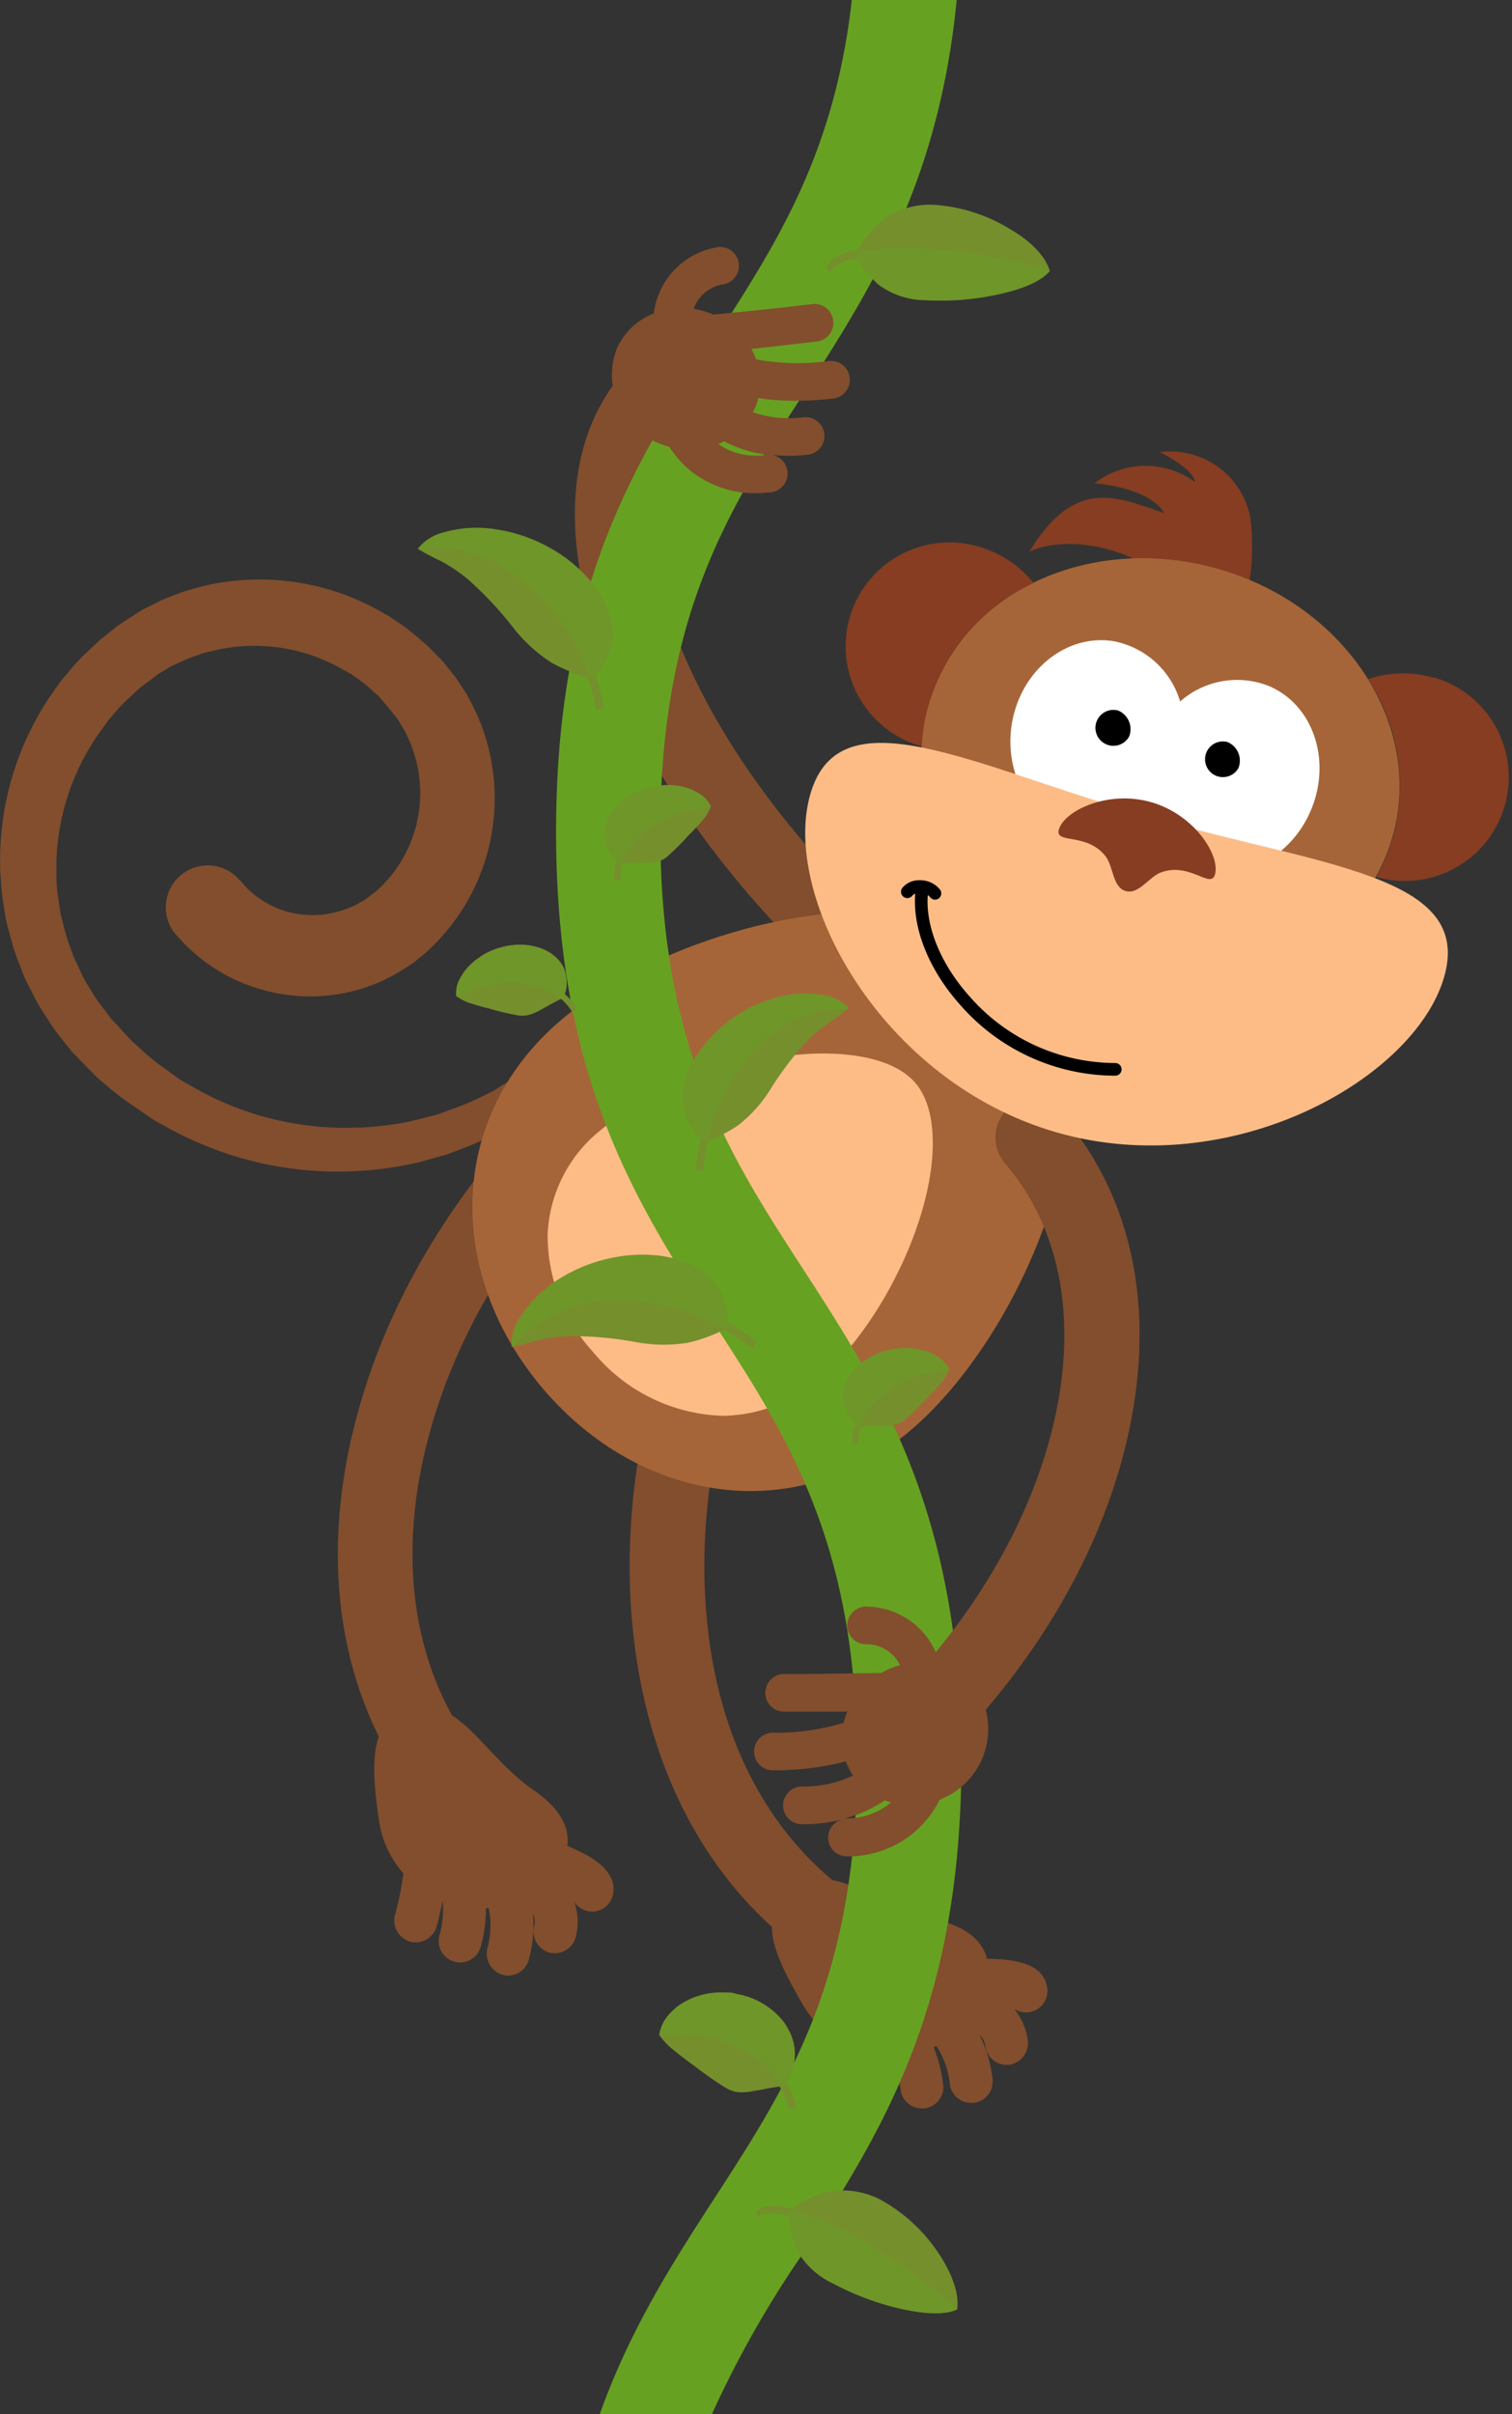<svg xmlns="http://www.w3.org/2000/svg" viewBox="0 0 136.36 217.69"><rect x="0" y="0" width="136.36" height="217.69" fill="#333333" stroke="none"/><defs><style>.cls-1{isolation:isolate;}.cls-2{fill:#824e2d;}.cls-3{fill:#a66538;}.cls-4{fill:#fdbc86;}.cls-5{fill:#67a121;}.cls-6{fill:#863d21;}.cls-7{fill:#fff;}.cls-8{fill:#758f2d;}.cls-9{opacity:0.4;mix-blend-mode:multiply;}</style></defs><g class="cls-1"><g id="Vrstva_2" data-name="Vrstva 2"><g id="&#x143;&#xEB;&#xEE;&#xE9;_1" data-name="&#x143;&#xEB;&#xEE;&#xE9; 1"><path class="cls-2" d="M75,88.41c-9.73-9-17.08-19.53-20.71-29.54C50.38,48.1,51.18,39,56.55,33.22l5,4.62c-3.5,3.76-3.81,10.58-.86,18.72,3.27,9,10,18.56,19,26.88Z"></path><path class="cls-2" d="M51.19,97.89,49.81,99A18.1,18.1,0,0,1,48,100.28l-1.22.79-.68.43c-.24.14-.49.25-.74.38A27.5,27.5,0,0,1,42,103.46l-1,.38a6,6,0,0,1-1,.35l-2.22.62a32.41,32.41,0,0,1-10.62.67,31.72,31.72,0,0,1-12-3.77c-.49-.28-1-.52-1.48-.84l-1.44-1A25.73,25.73,0,0,1,9.4,97.71c-.22-.19-.46-.38-.68-.58l-.63-.64-1.26-1.3-.32-.33-.34-.42-.53-.67a14.19,14.19,0,0,1-1.07-1.44L3.5,90.66c-.32-.57-.59-1.14-.89-1.71-.14-.29-.3-.57-.42-.87l-.35-.91a17.38,17.38,0,0,1-.66-1.83C1,84.71.83,84.08.66,83.45s-.24-1.3-.36-2a16.25,16.25,0,0,1-.21-2l-.08-1c0-.33,0-.66,0-1A26.43,26.43,0,0,1,4.86,62.3a14.06,14.06,0,0,1,1.26-1.62,15.31,15.31,0,0,1,1.36-1.53L9,57.72l1.55-1.24c.54-.39,1.23-.81,1.84-1.21s1.25-.66,1.88-1,1.29-.53,1.94-.79,1.34-.4,2-.6A22.09,22.09,0,0,1,34.07,55l.88.49.83.55a15.58,15.58,0,0,1,1.59,1.18l.75.64.38.32.34.35.68.69.34.35.17.18,0,0,.13.17.07.08.51.65a6.39,6.39,0,0,1,.54.72l.59.9a7.12,7.12,0,0,1,.52.9,18.08,18.08,0,0,1,1.48,3.6A18.67,18.67,0,0,1,38.4,85.9l-.07.07,0,0-.17.14-.12.1-.24.19-.48.39L37,87l-.36.24-.73.46c-.47.28-.91.48-1.36.71s-.92.38-1.37.56a15.83,15.83,0,0,1-9.87.18,15.48,15.48,0,0,1-5.67-3.11,13.85,13.85,0,0,1-1.24-1.18l-.4-.43a3.78,3.78,0,0,1,5.47-5.22l0,0,.25.27.22.23a5.09,5.09,0,0,0,.63.65,8.23,8.23,0,0,0,2.95,1.73,8.5,8.5,0,0,0,5.33,0c.24-.09.51-.16.75-.27s.52-.23.73-.35l.29-.17.15-.08a.78.78,0,0,0,.19-.12l.49-.37.25-.19.13-.09-.11.09,0,0,0,0a11.44,11.44,0,0,0,2.59-3.1,11.81,11.81,0,0,0,1.2-8.92,11.45,11.45,0,0,0-.88-2.34,2.43,2.43,0,0,0-.28-.51l-.28-.49a4.43,4.43,0,0,0-.43-.61L35.19,64,34.34,63l-.23-.26-.27-.23-.52-.47a9.57,9.57,0,0,0-1.12-.87l-.58-.42L31,60.42a16,16,0,0,0-11.49-1.81c-.49.14-1,.21-1.48.4a14.65,14.65,0,0,0-1.44.54c-.45.22-1,.43-1.38.67l-.6.36-.31.18A1.94,1.94,0,0,0,14,61l-1.35,1-1.19,1.1a12.39,12.39,0,0,0-1.11,1.18,10.47,10.47,0,0,0-1,1.26A21.28,21.28,0,0,0,5.09,77.6c0,.27,0,.54,0,.81l0,.8a14,14,0,0,0,.13,1.6l.24,1.59.39,1.54a12.72,12.72,0,0,0,.5,1.51l.26.74c.09.25.22.48.33.72.22.47.44,1,.67,1.41s.51.84.76,1.26a10.69,10.69,0,0,0,.94,1.34l.51.68.13.17.06.08,0,.05c.08.09-.06-.09,0-.05l.27.28,1.05,1.15.53.57c.18.18.38.34.57.51a22.29,22.29,0,0,0,2.33,1.93l1.21.88c.4.29.84.5,1.26.75a27.51,27.51,0,0,0,10.36,3.55,28.74,28.74,0,0,0,9.32-.33l2-.5a5.46,5.46,0,0,0,.92-.28l.88-.32a24.66,24.66,0,0,0,3.06-1.31l.66-.32.57-.35L46,97.43a12.85,12.85,0,0,0,1.68-1.16l1.41-1.06a1.69,1.69,0,0,1,2.07,2.68Z"></path><path class="cls-2" d="M94.44,179.27a2.42,2.42,0,0,0-.93-1.63c-1-.78-2.79-1-4.49-1-.39-1.54-1.74-2.87-4.6-3.53-3.7-.85-6.66-3.07-9.35-3.57-6-5-10-12.64-11.16-22.08-1.49-11.72,1.33-24.69,8-36.51l-5.92-3.31c-7.33,13.08-10.44,27.52-8.76,40.68,1.35,10.59,5.68,19.37,12.38,25.43,0,1.94,1.22,4.3,2.78,7a9.27,9.27,0,0,0,3.83,3.65,27.92,27.92,0,0,1,.68,3.81,1.94,1.94,0,0,0,1.92,1.72H79a2,2,0,0,0,1.7-2.15c-.1-.82-.22-1.61-.36-2.36h0a8.72,8.72,0,0,1,.88,3,1.93,1.93,0,0,0,1.92,1.71h.22a1.93,1.93,0,0,0,1.7-2.14,13.29,13.29,0,0,0-.85-3.38l.24-.11a7.69,7.69,0,0,1,1.21,3.42,1.94,1.94,0,0,0,1.93,1.71h.22a1.94,1.94,0,0,0,1.7-2.15,12,12,0,0,0-1.17-4,1.78,1.78,0,0,1,.52,1,1.94,1.94,0,0,0,1.92,1.72H91a2,2,0,0,0,1.7-2.15,5.66,5.66,0,0,0-1.24-2.9,1.88,1.88,0,0,0,1,.32h.23A1.93,1.93,0,0,0,94.44,179.27Z"></path><path class="cls-2" d="M52.74,167.19c-.46-.25-1-.49-1.57-.73.2-1.58-.56-3.32-3-5-3.13-2.15-5.07-5.29-7.39-6.75-3.79-6.84-4.61-15.41-2.26-24.64,2.91-11.45,10.3-22.47,20.8-31l-4.29-5.26C43.43,103.27,35.23,115.56,32,128.41c-2.64,10.35-1.84,20.11,2.17,28.2-.67,1.83-.44,4.45,0,7.51a9.22,9.22,0,0,0,2.21,4.81,27,27,0,0,1-.77,3.8A2,2,0,0,0,37,175.1a2.22,2.22,0,0,0,.51.06,2,2,0,0,0,1.87-1.43c.22-.86.4-1.62.54-2.32a8.47,8.47,0,0,1-.29,3.12A1.93,1.93,0,0,0,41,176.9a1.68,1.68,0,0,0,.5.07,1.93,1.93,0,0,0,1.86-1.44,12.62,12.62,0,0,0,.46-3.45l.26,0a7.89,7.89,0,0,1-.13,3.63,2,2,0,0,0,1.37,2.37,1.77,1.77,0,0,0,.5.07,1.93,1.93,0,0,0,1.87-1.44,11.93,11.93,0,0,0,.38-4.17,1.83,1.83,0,0,1,.1,1.17,2,2,0,0,0,1.37,2.37,2.22,2.22,0,0,0,.51.06,2,2,0,0,0,1.87-1.43,5.61,5.61,0,0,0-.11-3.17,1.94,1.94,0,0,0,1.08.77,2.23,2.23,0,0,0,.5.07,1.93,1.93,0,0,0,1.87-1.44C55.6,169.54,54.76,168.28,52.74,167.19Z"></path><path class="cls-3" d="M82.19,128.92c-10.45,8.93-24.44,6.58-33.17-3.63S40.14,100.9,50.58,92,84.3,77.45,93,87.65,92.63,120,82.19,128.92Z"></path><path class="cls-4" d="M65.15,127.67a15.74,15.74,0,0,1-11.64-5.73,15.55,15.55,0,0,1-4.12-10.58,12.7,12.7,0,0,1,4.82-9.48C58.89,98,67.51,95,74.26,95c2.23,0,6.27.34,8.26,2.62s2.14,6.91.39,12.37c-1.81,5.63-5.37,11.28-9.08,14.39A13.45,13.45,0,0,1,65.15,127.67Z"></path><path class="cls-5" d="M59.55,75c0-19.56,6.23-29.17,12.82-39.34,6-9.34,12.28-19,13.91-35.66H76.82C75.26,13.9,70,22,64.48,30.55,57.44,41.42,50.15,52.66,50.15,75s7.29,33.59,14.33,44.46c6.59,10.18,12.81,19.79,12.81,39.35S71.07,188,64.48,198.16C60.69,204,56.84,210,54.09,217.69H64.21a93.67,93.67,0,0,1,8.16-14.42c7-10.88,14.33-22.12,14.33-44.46s-7.29-33.59-14.33-44.46C65.78,104.18,59.55,94.57,59.55,75Z"></path><path class="cls-2" d="M88.42,152.83a6,6,0,0,0-3.64-2.7,6.9,6.9,0,0,0-6.54-5.25,1.7,1.7,0,1,0,0,3.39,3.35,3.35,0,0,1,2.92,1.89,7.39,7.39,0,0,0-1.68.7c-1.07,0-4.12.1-8.89.1a1.7,1.7,0,0,0,0,3.39c2.15,0,4.16,0,5.82,0a7.39,7.39,0,0,0-.32,1,20.87,20.87,0,0,1-6.51.9,1.7,1.7,0,0,0,0,3.39,26.32,26.32,0,0,0,6.71-.8,5.54,5.54,0,0,0,.46,1l.18.27a10.38,10.38,0,0,1-4.48,1,1.7,1.7,0,1,0,0,3.39,14.49,14.49,0,0,0,3.48-.42,1.69,1.69,0,0,0,.47,3.32,9.21,9.21,0,0,0,8.35-5.11,6.84,6.84,0,0,0,3.67-9.4ZM76.1,164a11.53,11.53,0,0,0,3.69-1.65l.57.18a6.08,6.08,0,0,1-4,1.44Z"></path><path class="cls-2" d="M76.63,34.05a1.69,1.69,0,0,0-1.88-1.49,21,21,0,0,1-6.56-.15,7.31,7.31,0,0,0-.43-.95c1.43-.15,3.29-.36,5.78-.65a1.7,1.7,0,1,0-.39-3.37c-4.73.54-7.77.84-8.84.92a7,7,0,0,0-1.75-.51,3.36,3.36,0,0,1,2.69-2.21,1.7,1.7,0,0,0-.38-3.37,6.9,6.9,0,0,0-5.91,6,6,6,0,0,0-3.3,3.1,6.56,6.56,0,0,0,3.6,8.53,7.31,7.31,0,0,0,1.11.39,8.82,8.82,0,0,0,2.19,2.38,9.39,9.39,0,0,0,5.57,1.81,8.53,8.53,0,0,0,1.12-.07A1.69,1.69,0,0,0,69.4,41a16.06,16.06,0,0,0,1.72.1,14.58,14.58,0,0,0,1.73-.1,1.68,1.68,0,0,0,1.49-1.87,1.7,1.7,0,0,0-1.88-1.5,10.25,10.25,0,0,1-4.57-.45,2.49,2.49,0,0,0,.15-.28,5.18,5.18,0,0,0,.35-1,22.13,22.13,0,0,0,3.36.24,30.61,30.61,0,0,0,3.39-.2A1.7,1.7,0,0,0,76.63,34.05Zm-7.77,7a6,6,0,0,1-4.08-1l.53-.25A11.29,11.29,0,0,0,69.13,41Z"></path><path class="cls-2" d="M97,102.06A3.63,3.63,0,1,0,90.71,105h0c5.11,6,6.57,14.56,4.11,24.18-2.57,10-9.07,19.92-18.28,27.8l4.41,5.15c10.26-8.78,17.53-19.88,20.44-31.27C104.22,119.77,102.67,109.63,97,102.06Z"></path><path class="cls-6" d="M112.67,46.25a7.36,7.36,0,0,0-8.09-5.48c.72.35,3,1.56,3.21,2.71a7.55,7.55,0,0,0-9.09.1c3.21.31,5.46,1.29,6.3,2.69-4.09-1.36-8-3.43-12.18,3.5,2.9-1.43,8-.59,10.78,1.45-.36-.13,2.52-.49,4.13.8-1.14-.38-4.16-.76-4.63.7,1.53,1,3.88.23,5.48,1.22.71.44.51,1.19,1.43,1.56C113.28,56.8,113.14,48.1,112.67,46.25Z"></path><path class="cls-3" d="M125.57,75.51C122.68,85.54,111,91,99.42,87.64S80.85,73.48,83.74,63.44,98.34,48,109.89,51.31,128.46,65.47,125.57,75.51Z"></path><path class="cls-6" d="M83.78,63.46a17.65,17.65,0,0,1,9.44-10.89,9.91,9.91,0,0,0-5-3.29,9.35,9.35,0,1,0-5.18,18l.08,0A16.67,16.67,0,0,1,83.78,63.46Z"></path><path class="cls-6" d="M129.29,61.12a9.79,9.79,0,0,0-5.9.12,17.63,17.63,0,0,1,2.22,14.28,17.26,17.26,0,0,1-1.49,3.56,9.35,9.35,0,1,0,5.17-18Z"></path><path class="cls-4" d="M130.24,88.1c-2.65,9.21-19.21,18.57-35,14S70.42,80.83,73.08,71.61s14.6-2.54,30.38,2S132.9,78.88,130.24,88.1Z"></path><path class="cls-7" d="M91.58,69.82c3.59,1.18,7.56,2.55,11.81,3.78s8.45,2.2,12.15,3.12a9.59,9.59,0,0,0,2.68-3.65c1.9-4.5.21-9.52-3.79-11.21a7.76,7.76,0,0,0-8,1.4,7.78,7.78,0,0,0-6-5.44c-4.28-.69-8.4,2.65-9.18,7.47A9.78,9.78,0,0,0,91.58,69.82Z"></path><path d="M101.83,66.42a1.62,1.62,0,1,1-1-2.35A1.82,1.82,0,0,1,101.83,66.42Z"></path><path d="M111.69,69.26a1.61,1.61,0,1,1-1-2.35A1.82,1.82,0,0,1,111.69,69.26Z"></path><path class="cls-6" d="M103.83,72.34c-3.89-1.12-7.84.75-8.34,2.47-.38,1.33,2.51.23,4.21,2.4.73.92.62,2.8,1.82,3.14s2.1-1.3,3.21-1.69c2.6-.93,4.46,1.54,4.84.21C110.07,77.15,107.72,73.46,103.83,72.34Z"></path><path d="M100.38,97a18.6,18.6,0,0,1-13.72-6.31c-2.94-3.26-4.47-7.15-4.09-10.4a.57.57,0,1,1,1.13.13c-.34,2.93,1.08,6.49,3.81,9.51a17.49,17.49,0,0,0,13.07,5.93h0a.57.57,0,1,1,0,1.14Z"></path><path d="M84.34,81.13a.55.55,0,0,1-.44-.21,1.17,1.17,0,0,0-1-.4.83.83,0,0,0-.6.22.57.57,0,0,1-.94-.65,1.9,1.9,0,0,1,1.5-.71,2.3,2.3,0,0,1,1.9.82.57.57,0,0,1-.08.8A.55.55,0,0,1,84.34,81.13Z"></path><path class="cls-8" d="M63.4,105.57l-.64-.07.1-.83c.07-.49.18-1.16.33-1.81a22,22,0,0,1,.77-2.59l.61.18a20.36,20.36,0,0,0-.75,2.53c-.15.64-.25,1.28-.32,1.77Z"></path><path class="cls-8" d="M76.55,90.89a3.75,3.75,0,0,0-2.21-1.15,9.31,9.31,0,0,0-4.13.15,12.57,12.57,0,0,0-7.2,5A6.7,6.7,0,0,0,61.66,100a5.58,5.58,0,0,0,1.85,3,12.06,12.06,0,0,0,3.16-1.6,12.6,12.6,0,0,0,2.86-3.25,29.65,29.65,0,0,1,3.35-4.38,13.64,13.64,0,0,1,2-1.61A18.93,18.93,0,0,0,76.55,90.89Z"></path><g class="cls-9"><path class="cls-5" d="M68.33,94.36A12.33,12.33,0,0,1,72,91.79,9.49,9.49,0,0,1,76.47,91l.08-.07a3.75,3.75,0,0,0-2.21-1.15,9.31,9.31,0,0,0-4.13.15,12.57,12.57,0,0,0-7.2,5A6.7,6.7,0,0,0,61.66,100a5.58,5.58,0,0,0,1.85,3l.21-.08a19.54,19.54,0,0,1,.72-2.24,17.53,17.53,0,0,1,1-2.13A16.87,16.87,0,0,1,68.33,94.36Z"></path></g><path class="cls-8" d="M53.77,64l.71-.13s-.07-.36-.19-.89-.3-1.24-.53-1.94a23.8,23.8,0,0,0-1.1-2.72l-.67.26a21,21,0,0,1,1.07,2.66c.23.67.4,1.37.53,1.89S53.77,64,53.77,64Z"></path><path class="cls-8" d="M37.68,49.49A4.24,4.24,0,0,1,40.05,48a10.76,10.76,0,0,1,4.65-.27,14.16,14.16,0,0,1,4.92,1.69,13.31,13.31,0,0,1,3.61,2.94c1.79,2.15,2.15,4,2,5.4a6.09,6.09,0,0,1-1.8,3.41,13.92,13.92,0,0,1-3.69-1.41,14,14,0,0,1-3.51-3.23,31.62,31.62,0,0,0-4.16-4.4,14.8,14.8,0,0,0-2.34-1.55A20.47,20.47,0,0,1,37.68,49.49Z"></path><g class="cls-9"><path class="cls-5" d="M47.21,52.4A13.74,13.74,0,0,0,42.91,50a11.07,11.07,0,0,0-5.14-.44l-.09-.06A4.24,4.24,0,0,1,40.05,48a10.76,10.76,0,0,1,4.65-.27,14.16,14.16,0,0,1,4.92,1.69,13.31,13.31,0,0,1,3.61,2.94c1.79,2.15,2.15,4,2,5.4a6.09,6.09,0,0,1-1.8,3.41l-.25-.07a20.67,20.67,0,0,0-1-2.36,19.56,19.56,0,0,0-1.26-2.21A18,18,0,0,0,47.21,52.4Z"></path></g><path class="cls-8" d="M67.83,121.57l.44-.58-.73-.54c-.45-.31-1.05-.72-1.69-1.08a22.64,22.64,0,0,0-2.63-1.3l-.33.64A21.55,21.55,0,0,1,65.46,120c.62.35,1.22.75,1.66,1.06Z"></path><path class="cls-8" d="M46.14,121.44a4.24,4.24,0,0,1,.78-2.67,10.84,10.84,0,0,1,3.29-3.3,14.27,14.27,0,0,1,4.8-2,13.51,13.51,0,0,1,4.65-.21c2.77.42,4.26,1.55,5.07,2.71a6.09,6.09,0,0,1,.93,3.74A13.82,13.82,0,0,1,62,121.09,13.74,13.74,0,0,1,57.2,121a31.55,31.55,0,0,0-6-.51,14.9,14.9,0,0,0-2.77.4A20.56,20.56,0,0,1,46.14,121.44Z"></path><g class="cls-9"><path class="cls-5" d="M55.19,117.26a13.89,13.89,0,0,0-4.82,1.07,11,11,0,0,0-4.12,3.1h-.11a4.24,4.24,0,0,1,.78-2.67,10.84,10.84,0,0,1,3.29-3.3,14.27,14.27,0,0,1,4.8-2,13.51,13.51,0,0,1,4.65-.21c2.77.42,4.26,1.55,5.07,2.71a6.09,6.09,0,0,1,.93,3.74l-.23.11a21.15,21.15,0,0,0-2.32-1.08,19.48,19.48,0,0,0-2.41-.81A18,18,0,0,0,55.19,117.26Z"></path></g><path class="cls-8" d="M51.63,91.29,52.1,91l-.29-.42a2.78,2.78,0,0,0-.33-.4,4,4,0,0,0-.41-.42c-.16-.13-.31-.27-.46-.38l-.43-.29a2.91,2.91,0,0,0-.32-.18l-.12-.06-.25.48a5.16,5.16,0,0,1,1.21.83,3.41,3.41,0,0,1,.37.39,2.38,2.38,0,0,1,.3.36Z"></path><path class="cls-8" d="M41.15,89.83a2.68,2.68,0,0,1,.3-1.54,5.88,5.88,0,0,1,.54-.84,6.54,6.54,0,0,1,.79-.79,7.54,7.54,0,0,1,1-.68,6.73,6.73,0,0,1,1.2-.5l.64-.17q.33-.06.66-.09a5.65,5.65,0,0,1,1.3,0,6.29,6.29,0,0,1,1.17.27,4.49,4.49,0,0,1,.93.47,4.1,4.1,0,0,1,.69.59,4.36,4.36,0,0,1,.45.67,3.42,3.42,0,0,1,0,2.75c-.42.2-.8.4-1.17.6l-.53.3-.48.26a3.81,3.81,0,0,1-.46.22,2,2,0,0,1-.43.15,1.78,1.78,0,0,1-.45.08,2.05,2.05,0,0,1-.49,0,23.56,23.56,0,0,1-2.75-.65c-.26-.06-.54-.13-.81-.21s-.53-.15-.79-.24A4.44,4.44,0,0,1,41.15,89.83Z"></path><g class="cls-9"><path class="cls-5" d="M45.64,88.59a10.17,10.17,0,0,0-2.3.42,11.44,11.44,0,0,0-2.12.87l-.07,0a2.68,2.68,0,0,1,.3-1.54,5.88,5.88,0,0,1,.54-.84,6.54,6.54,0,0,1,.79-.79,7.54,7.54,0,0,1,1-.68,6.73,6.73,0,0,1,1.2-.5l.64-.17q.33-.06.66-.09a5.65,5.65,0,0,1,1.3,0,6.29,6.29,0,0,1,1.17.27,4.49,4.49,0,0,1,.93.47,4.1,4.1,0,0,1,.69.59,4.36,4.36,0,0,1,.45.67,3.42,3.42,0,0,1,0,2.75l-.16.08a6.38,6.38,0,0,0-2.32-1.18A8.18,8.18,0,0,0,45.64,88.59Z"></path></g><path class="cls-8" d="M71.16,190.16l.64-.15-.2-.66a3.22,3.22,0,0,0-.24-.67A5.87,5.87,0,0,0,71,188c-.14-.24-.26-.49-.4-.7l-.41-.56a4.22,4.22,0,0,0-.3-.38l-.12-.13-.46.51a7.38,7.38,0,0,1,1.11,1.61,3.92,3.92,0,0,1,.31.66,3.19,3.19,0,0,1,.22.6Z"></path><path class="cls-8" d="M59.45,183.49a3.63,3.63,0,0,1,.88-1.84,6.77,6.77,0,0,1,.91-.83,8.48,8.48,0,0,1,1.2-.65,7.8,7.8,0,0,1,1.42-.41,8.14,8.14,0,0,1,1.57-.09c.26,0,.54,0,.8.08s.54.11.8.18a7.4,7.4,0,0,1,1.52.6,7.68,7.68,0,0,1,1.27.88,7.12,7.12,0,0,1,.92,1,6.55,6.55,0,0,1,.6,1.08,6,6,0,0,1,.3,1.07,4.92,4.92,0,0,1-.9,3.55c-.56.06-1.07.14-1.57.23l-.72.14-.66.11a4.48,4.48,0,0,1-.59.07,2.17,2.17,0,0,1-.57,0,1.78,1.78,0,0,1-.55-.1,3.42,3.42,0,0,1-.57-.25,32.27,32.27,0,0,1-3-2.1c-.29-.19-.58-.42-.87-.64s-.57-.43-.85-.67A6.36,6.36,0,0,1,59.45,183.49Z"></path><g class="cls-9"><path class="cls-5" d="M65.11,184a11.81,11.81,0,0,0-2.83-.52,13.71,13.71,0,0,0-2.77.15l-.06-.09a3.63,3.63,0,0,1,.88-1.84,6.77,6.77,0,0,1,.91-.83,8.48,8.48,0,0,1,1.2-.65,7.8,7.8,0,0,1,1.42-.41,8.14,8.14,0,0,1,1.57-.09c.26,0,.54,0,.8.08s.54.11.8.18a7.4,7.4,0,0,1,1.52.6,7.68,7.68,0,0,1,1.27.88,7.12,7.12,0,0,1,.92,1,6.55,6.55,0,0,1,.6,1.08,6,6,0,0,1,.3,1.07,4.92,4.92,0,0,1-.9,3.55l-.21,0a9.11,9.11,0,0,0-2.3-2.58A10.6,10.6,0,0,0,65.11,184Z"></path></g><path class="cls-8" d="M55.92,79.4h-.54s0-.2,0-.5a2.49,2.49,0,0,1,.07-.51,4,4,0,0,1,.13-.58c.07-.19.12-.39.2-.56l.21-.47c.06-.14.14-.24.18-.32l.07-.12.47.29a5.17,5.17,0,0,0-.6,1.33,2.59,2.59,0,0,0-.12.52A2.14,2.14,0,0,0,56,79C55.93,79.22,55.92,79.4,55.92,79.4Z"></path><path class="cls-8" d="M64.12,72.72a2.7,2.7,0,0,0-1.05-1.16,5.68,5.68,0,0,0-.89-.44,5.83,5.83,0,0,0-2.32-.32,6.31,6.31,0,0,0-1.28.2c-.21,0-.43.11-.64.18l-.61.26a6.86,6.86,0,0,0-1.11.68,5.73,5.73,0,0,0-.86.84,4.24,4.24,0,0,0-.55.88,4.15,4.15,0,0,0-.29.86,3.75,3.75,0,0,0,0,.81,3.49,3.49,0,0,0,1.38,2.38c.47,0,.9-.08,1.32-.1l.6,0,.56,0,.49,0a2.07,2.07,0,0,0,.46-.1,2.14,2.14,0,0,0,.42-.16,2,2,0,0,0,.42-.28,24.13,24.13,0,0,0,2-2,8.28,8.28,0,0,0,.58-.6,8.09,8.09,0,0,0,.56-.61A4.5,4.5,0,0,0,64.12,72.72Z"></path><g class="cls-9"><path class="cls-5" d="M59.64,74a9.86,9.86,0,0,1,2.19-.84,11.84,11.84,0,0,1,2.26-.35l0-.08a2.7,2.7,0,0,0-1.05-1.16,5.68,5.68,0,0,0-.89-.44,5.83,5.83,0,0,0-2.32-.32,6.31,6.31,0,0,0-1.28.2c-.21,0-.43.11-.64.18l-.61.26a6.86,6.86,0,0,0-1.11.68,5.73,5.73,0,0,0-.86.84,4.24,4.24,0,0,0-.55.88,4.15,4.15,0,0,0-.29.86,3.75,3.75,0,0,0,0,.81,3.49,3.49,0,0,0,1.38,2.38l.18,0a6.44,6.44,0,0,1,1.38-2.22A8.47,8.47,0,0,1,59.64,74Z"></path></g><path class="cls-8" d="M77.41,130.18h-.54s0-.21,0-.51a2.49,2.49,0,0,1,.07-.51,3.06,3.06,0,0,1,.14-.58,4.6,4.6,0,0,1,.19-.56l.22-.47a2.24,2.24,0,0,1,.17-.32l.07-.11.47.28a5.14,5.14,0,0,0-.6,1.34,2.44,2.44,0,0,0-.12.52,2.87,2.87,0,0,0-.07.46C77.43,130,77.41,130.18,77.41,130.18Z"></path><path class="cls-8" d="M85.62,123.49a2.8,2.8,0,0,0-1.06-1.16,5.68,5.68,0,0,0-.89-.44,7.89,7.89,0,0,0-1.09-.27,8.21,8.21,0,0,0-1.23-.05,7.09,7.09,0,0,0-1.28.2c-.21,0-.43.11-.64.18s-.41.17-.61.27a5.69,5.69,0,0,0-1.11.68,6.2,6.2,0,0,0-.86.83,4.52,4.52,0,0,0-.55.88,4.09,4.09,0,0,0-.28.86,3.29,3.29,0,0,0,0,.82,3.42,3.42,0,0,0,1.39,2.37c.46,0,.89-.08,1.31-.09l.61,0,.55,0,.5-.05a2.75,2.75,0,0,0,.45-.09,1.94,1.94,0,0,0,.42-.17,2.47,2.47,0,0,0,.42-.27,25.87,25.87,0,0,0,2-2c.2-.19.39-.4.59-.61a8,8,0,0,0,.55-.61A4.62,4.62,0,0,0,85.62,123.49Z"></path><g class="cls-9"><path class="cls-5" d="M81.13,124.76a10.05,10.05,0,0,1,2.19-.84,12.83,12.83,0,0,1,2.26-.35l0-.08a2.8,2.8,0,0,0-1.06-1.16,5.68,5.68,0,0,0-.89-.44,7.89,7.89,0,0,0-1.09-.27,8.21,8.21,0,0,0-1.23-.05,7.09,7.09,0,0,0-1.28.2c-.21,0-.43.11-.64.18s-.41.17-.61.27a5.69,5.69,0,0,0-1.11.68,6.2,6.2,0,0,0-.86.83,4.52,4.52,0,0,0-.55.88,4.09,4.09,0,0,0-.28.86,3.29,3.29,0,0,0,0,.82,3.42,3.42,0,0,0,1.39,2.37l.18,0a6.23,6.23,0,0,1,1.37-2.21A8.29,8.29,0,0,1,81.13,124.76Z"></path></g><path class="cls-8" d="M74.55,24.13l.3.54a1.82,1.82,0,0,1,.11-.26,1.38,1.38,0,0,1,.46-.48,5.08,5.08,0,0,1,1.73-.62,15.79,15.79,0,0,1,1.8-.24l.82,0,.06-.74-.83,0a15.41,15.41,0,0,0-1.85.25,5.32,5.32,0,0,0-1.91.7,1.81,1.81,0,0,0-.55.56A2.26,2.26,0,0,0,74.55,24.13Z"></path><path class="cls-8" d="M94.67,24.45c-.84,1-2.68,1.69-4.79,2.13a24.42,24.42,0,0,1-6.47.49,7.18,7.18,0,0,1-4.16-1.39A9.89,9.89,0,0,1,77.14,23a8.5,8.5,0,0,1,2.62-3.29,7.33,7.33,0,0,1,4.95-1.2,14.9,14.9,0,0,1,6.38,2.15C93,21.75,94.35,23.19,94.67,24.45Z"></path><g class="cls-9"><path class="cls-5" d="M86.83,22.73a63.8,63.8,0,0,1,7.81,1.6l0,.12c-.84,1-2.68,1.69-4.79,2.13a24.42,24.42,0,0,1-6.47.49,7.18,7.18,0,0,1-4.16-1.39A9.89,9.89,0,0,1,77.14,23l.12-.25a20.48,20.48,0,0,1,4.7-.36A43.19,43.19,0,0,1,86.83,22.73Z"></path></g><path class="cls-8" d="M68.24,199.41l0,.62a1.67,1.67,0,0,1,.21-.19,1.3,1.3,0,0,1,.62-.23,5,5,0,0,1,1.83.16,14.75,14.75,0,0,1,1.73.56l.76.3.37-.64-.77-.31a16.43,16.43,0,0,0-1.78-.57,5.63,5.63,0,0,0-2-.17,1.83,1.83,0,0,0-.74.26A2.75,2.75,0,0,0,68.24,199.41Z"></path><path class="cls-8" d="M86.31,208.26c-1.18.55-3.15.39-5.25-.1A24.9,24.9,0,0,1,75,205.85a7.12,7.12,0,0,1-3.16-3,10,10,0,0,1-.76-3.38,8.49,8.49,0,0,1,3.78-1.85,7.31,7.31,0,0,1,5,1,14.91,14.91,0,0,1,4.85,4.67C85.91,205.1,86.55,207,86.31,208.26Z"></path><g class="cls-9"><path class="cls-5" d="M79.94,203.38a61.38,61.38,0,0,1,6.39,4.77.36.36,0,0,1,0,.11c-1.18.55-3.15.39-5.25-.1A24.9,24.9,0,0,1,75,205.85a7.12,7.12,0,0,1-3.16-3,10,10,0,0,1-.76-3.38l.22-.17a20.87,20.87,0,0,1,4.41,1.67A41,41,0,0,1,79.94,203.38Z"></path></g></g></g></g></svg>